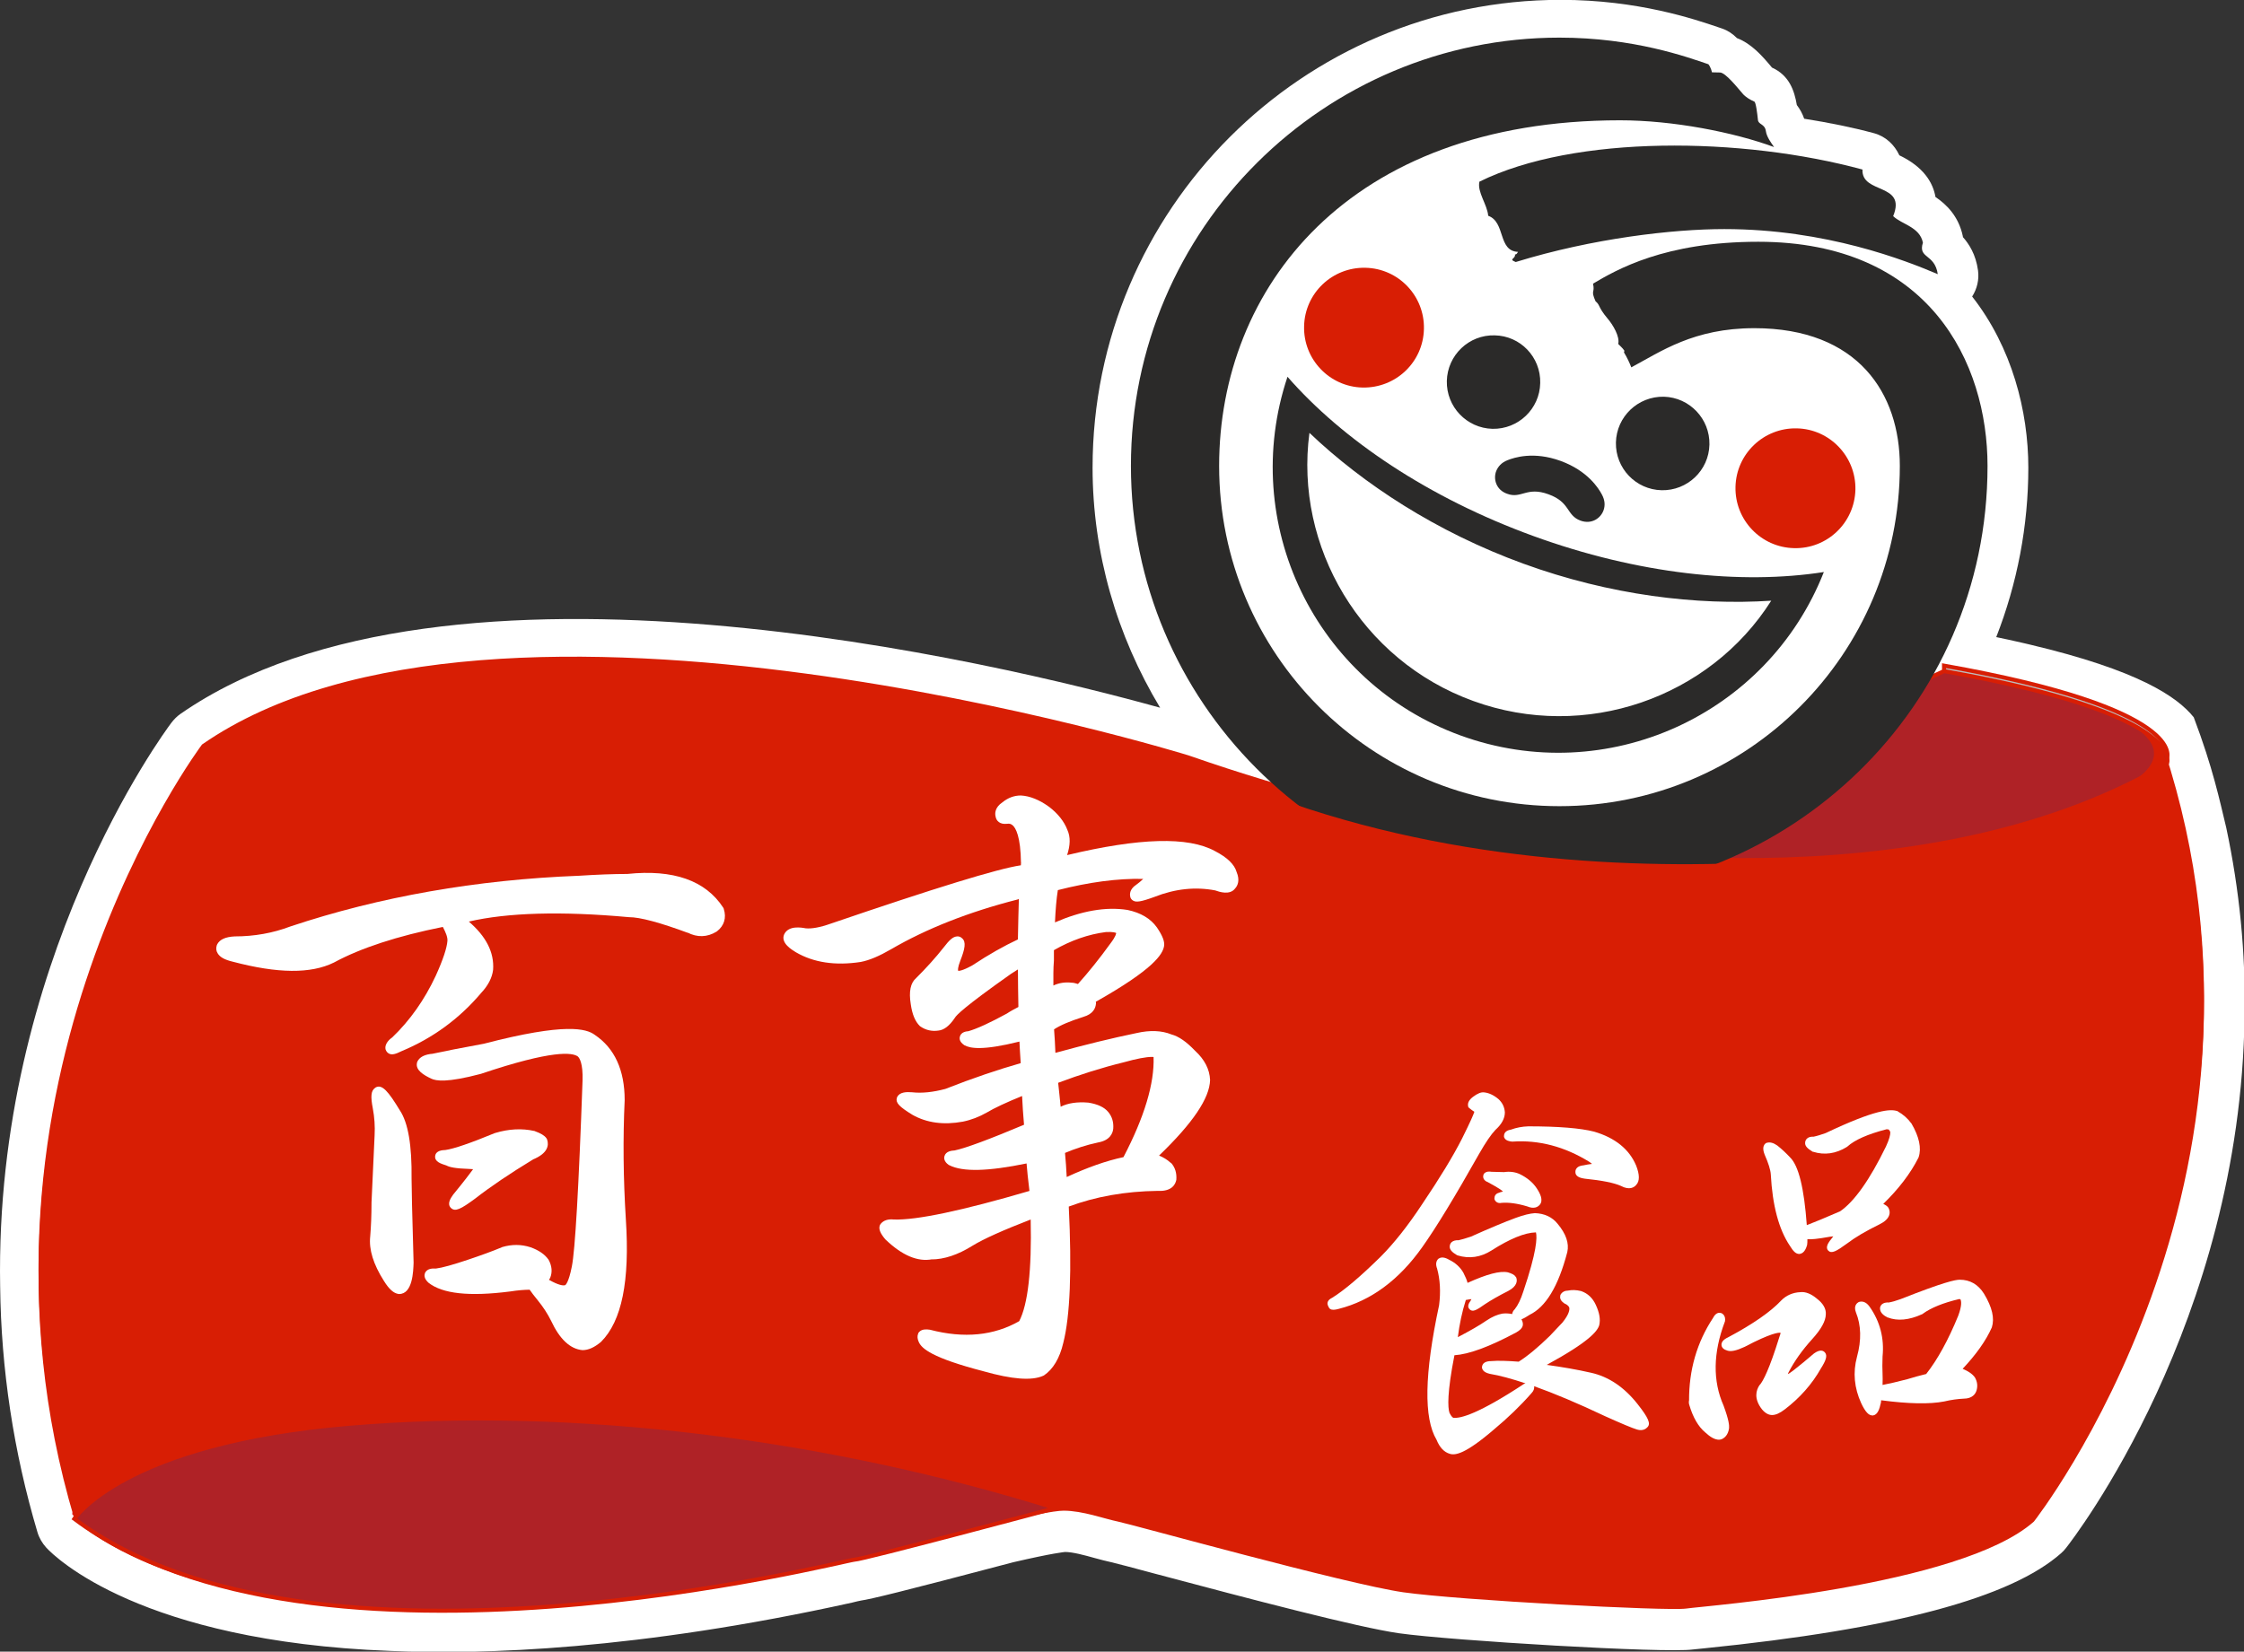 <?xml version="1.0" encoding="UTF-8" standalone="no"?>
<svg
   xmlns:dc="http://purl.org/dc/elements/1.1/"
   xmlns:cc="http://creativecommons.org/ns#"
   xmlns:rdf="http://www.w3.org/1999/02/22-rdf-syntax-ns#"
   xmlns:svg="http://www.w3.org/2000/svg"
   xmlns="http://www.w3.org/2000/svg"
   xmlns:sodipodi="http://sodipodi.sourceforge.net/DTD/sodipodi-0.dtd"
   xmlns:inkscape="http://www.inkscape.org/namespaces/inkscape"
   width="1000"
   height="736.251"
   viewBox="0 0 1000 736.251"
   xml:space="preserve"
   version="1.1"
   id="svg2"><rect x="0" y="0" width="1000" height="736.251" fill="#333333" stroke="none"/><sodipodi:namedview
     pagecolor="#ffffff"
     bordercolor="#666666"
     borderopacity="1"
     objecttolerance="10"
     gridtolerance="10"
     guidetolerance="10"
     inkscape:pageopacity="0"
     inkscape:pageshadow="2"
     inkscape:window-width="1920"
     inkscape:window-height="1009"
     id="namedview47"
     showgrid="false"
     inkscape:zoom="1"
     inkscape:cx="557.49223"
     inkscape:cy="376.53591"
     inkscape:window-x="-8"
     inkscape:window-y="-8"
     inkscape:window-maximized="1"
     inkscape:current-layer="svg2"
     inkscape:document-rotation="0" /><defs
     id="defs6" /><g
     transform="matrix(5.886,0,0,-5.886,-53.861,953.375)"
     id="g10"><g
       transform="scale(0.1)"
       id="g12"><path
         id="path16"
         style="fill:#ffffff;fill-opacity:1;fill-rule:nonzero;stroke:none;stroke-width:0.569"
         d="M 672.133,0 C 560.962,0 470.529,90.385 470.529,201.539 c 0,36.647 10.379,72.312 29.086,103.395 -68.429,-19.026 -307.183,-76.987 -421.926,2.68 -1.5,1.047 -2.741,2.337 -3.846,3.754 -3.105,4.102 -76.224,102.989 -73.783,242.775 0.393,35.751 5.817,71.435 16.045,105.904 0.738,2.525 2.094,4.833 3.867,6.773 3.825,4.114 40.713,40.327 147.865,44.43 39.936,1.776 107.006,-0.431 199.105,-20.801 1.645,-0.405 3.307,-0.813 3.898,-0.895 4.294,-0.634 16.182,-3.476 65.547,-16.5 17.545,-4.065 21.825,-4.346 22.299,-4.422 3.298,0 8.511,1.428 12.664,2.588 2.53,0.696 4.933,1.332 7.275,1.834 1.447,0.295 9.881,2.544 18.791,4.939 41.638,11.09 87.423,23.132 105.061,25.652 22.395,3.176 114.795,8.686 126.578,6.992 0.518,-0.086 2.823,-0.307 5.025,-0.514 81.607,-8.252 131.891,-21.71 153.654,-41.039 0.791,-0.731 1.469,-1.417 2.061,-2.229 3.107,-3.909 75.109,-97.127 76.85,-228.973 0.528,-27.228 -2.18,-54.462 -7.887,-81.275 -2.815,-11.613 -5.718,-25.7 -13.994,-47.543 -0.075,0.04 0.075,-0.041 0,0 -7.112,-8.853 -23.733,-20.246 -70.52,-31.318 0.068,0.006 -3.355,-0.785 -3.355,-0.785 -4.256,-0.99 -7.529,-1.69 -10.789,-2.367 0,0 -0.29,-0.08 -0.393,-0.08 9.047,-23.111 13.814,-47.931 13.814,-72.977 0,-24.329 -7.026,-51.85 -24.191,-73.732 2.099,-3.317 3.072,-7.248 2.525,-11.242 -0.95,-6.947 -3.886,-11.413 -6.531,-14.395 v -0.303 c -1.815,-8.739 -7.18,-13.837 -11.789,-16.943 -1.092,-6.333 -5.228,-13.024 -15.555,-17.957 -2.077,-4.466 -5.822,-8.146 -10.908,-9.518 -9.268,-2.521 -19.493,-4.558 -30.076,-6.242 -0.74,-2.173 -1.814,-4.114 -3.168,-5.9 -1.07,-6.355 -3.352,-12.829 -10.709,-16.135 -0.131,-0.148 -0.289,-0.354 -0.289,-0.354 -3.829,-4.575 -8.494,-9.941 -14.793,-12.348 -1.792,-1.821 -3.922,-3.265 -6.346,-4.096 l -1.422,-0.484 C 729.848,8.34 705.412,0 672.133,0 Z"
         transform="matrix(1.758,0,0,-1.758,91.512,1619.84)" /><path
         id="path18"
         style="fill:#ffffff;fill-opacity:1;fill-rule:nonzero;stroke:none"
         d="m 1176.22,1000.3 c 0,0 -189.532,74.12 -178.677,259.34 10.877,185.25 30.547,237.52 198.347,298.51 167.73,61.02 270.21,-85.01 270.21,-85.01 l 63.13,-132.81 c 0,0 111.18,-161.29 -108.91,-320.39 -220.1,-159.038 -244.1,-19.64 -244.1,-19.64" /><path
         id="path20"
         style="fill:#d81e04;fill-opacity:1;fill-rule:nonzero;stroke:none"
         d="m 244.441,1055.88 c 0,0 -193.402,-257.212 -96.664,-582.286 0,0 86.457,-92.621 380.707,-63.844 0,0 214.004,32.957 250.996,43.293 37.071,10.25 102.903,26.711 117.301,26.711 14.352,0 30.844,-6.16 41.074,-8.246 10.352,-2.004 172.805,-47.301 216.075,-53.5 43.21,-6.18 199.62,-14.36 214.05,-12.34 14.37,2.09 207.78,16.441 263.42,65.84 0,0 203.7,259.273 98.7,580.332 0,0 -2.04,34.94 -166.72,63.77 0,0 -1.96,-121.485 -36.99,-135.872 0,0 -222.24,-41.172 -534.972,67.902 0,0 -524.719,162.61 -746.977,8.24" /><path
         id="path22"
         style="fill:#bdbcbc;fill-opacity:1;fill-rule:nonzero;stroke:none"
         d="m 147.777,473.594 c 0,0 37.016,57.57 207.825,72.015 170.828,14.411 364.242,-10.336 534.949,-63.851 0,0 -146.031,-39.051 -152.227,-39.051 -6.191,0 -409.508,-104.945 -590.547,30.887" /><g
         id="g24"><path
           id="path26"
           style="fill:none;stroke:#ed192d;stroke-width:3.084;stroke-linecap:butt;stroke-linejoin:miter;stroke-miterlimit:2.613;stroke-dasharray:none;stroke-opacity:1"
           d="m 147.777,473.594 c 0,0 37.016,57.57 207.825,72.015 170.828,14.41 364.242,-10.336 534.949,-63.851 0,0 -146.031,-39.051 -152.227,-39.051 -6.191,0 -409.507,-104.945 -590.547,30.887 z" /></g><path
         id="path28"
         style="fill:#bdbcbc;fill-opacity:1;fill-rule:nonzero;stroke:none"
         d="m 1563.38,1115.61 c 0,0 2.08,-117.337 -36.99,-135.872 0,0 174.88,20.562 205.74,65.932 0,0 16.53,37.03 -168.75,69.94" /><g
         id="g30"><path
           id="path32"
           style="fill:none;stroke:#d81e04;stroke-width:3.084;stroke-linecap:butt;stroke-linejoin:miter;stroke-miterlimit:2.613;stroke-dasharray:none;stroke-opacity:1"
           d="m 1563.38,1115.61 c 0,0 2.08,-117.337 -36.99,-135.872 0,0 174.88,20.562 205.74,65.932 0,0 16.53,37.03 -168.75,69.94 z" /></g><path
         id="path34"
         style="fill:#af2226;fill-opacity:1;fill-rule:nonzero;stroke:none"
         d="m 1563.38,1111.5 c 0,0 -213.91,-98.83 -298.95,-131.762 0,0 277.07,-50.726 467.7,61.722 0,0 16.53,37.07 -168.75,70.04" /><g
         id="g36"><path
           id="path38"
           style="fill:none;stroke:#d81e04;stroke-width:3.084;stroke-linecap:butt;stroke-linejoin:miter;stroke-miterlimit:2.613;stroke-dasharray:none;stroke-opacity:1"
           d="m 1563.38,1111.5 c 0,0 -213.91,-98.83 -298.95,-131.762 0,0 277.07,-50.727 467.7,61.722 0,0 16.53,37.07 -168.75,70.04 z" /></g><path
         id="path40"
         style="fill:#2b2a29;fill-opacity:1;fill-rule:nonzero;stroke:none"
         d="m 1501.6,1491.34 c -0.87,-18.88 33.58,-9.84 23.24,-35.29 6.59,-6.37 20.09,-8.09 22.52,-20.1 -3.95,-12.2 8.97,-8.18 11.24,-23.85 -24.28,10.34 -84.46,34.14 -161.63,34.14 -38.64,0 -99.63,-6.97 -157.88,-24.94 -5.95,2.32 0.05,2.25 -0.57,5.79 1.2,-0.28 1.65,1 2.31,1.89 -15.48,0.68 -9.26,22.51 -22.59,27.35 -0.71,8.54 -8.46,17.95 -6.66,25.82 72.29,35.67 198.94,33.91 290.02,9.19" /><path
         id="path42"
         style="fill:#2b2a29;fill-opacity:1;fill-rule:nonzero;stroke:none"
         d="m 1419.65,1371.2 c 78.81,0 110.23,-49.63 110.23,-104.33 0,-142.39 -115.37,-257.67 -257.72,-257.67 -142.34,0 -257.64,115.28 -257.64,257.67 0,133.99 97.07,261.76 303.53,261.76 40.1,0 86.11,-9.04 116.62,-20.27 -2.19,3.13 -5.61,7.74 -6.2,12.03 -0.75,5.62 -5.59,4.81 -6.01,8.46 -0.51,4.93 -1.55,13.47 -2.75,13.94 -3.01,1.31 -6.75,3.46 -8.92,6.12 -3.99,4.6 -12.73,15.64 -16.95,15.92 -1.61,0.08 -6.21,0.14 -6.21,0.14 0,0 -0.7,3.66 -2.69,6.11 -15.98,5.41 -56.39,20.16 -112.78,20.16 -177.68,0 -324.418,-144.37 -324.418,-324.37 0,-177.8 144.598,-324.249 324.418,-324.249 172.37,0 324.12,139.719 324.12,324.249 0,78.05 -43.94,169.77 -173.62,169.77 -70.87,0 -107.28,-21.19 -125.06,-31.72 1.62,-7.48 -2.05,-4.43 1.92,-13.37 3.46,-2.77 1.89,-4.43 8.75,-12.62 4.59,-5.27 9.78,-14.34 8.4,-19.68 1.03,-1.15 3.26,-2.96 4.62,-5.04 0.27,-0.41 -0.47,-0.92 -0.17,-1.51 2.27,-3.67 4.28,-8.09 5.46,-11.17 22.27,11.89 47.21,29.67 93.07,29.67" /><path
         id="path44"
         style="fill:#2b2a29;fill-opacity:1;fill-rule:nonzero;stroke:none"
         d="m 1472.36,1186.52 c -42.73,-108.6 -164.59,-163.95 -275.04,-123.79 -110.28,40.17 -168.11,160.87 -131.04,271.66 41.82,-47.91 106.99,-91.82 186.14,-120.6 79.08,-28.78 157.19,-37.08 219.94,-27.27 z m -227.59,6.36 c -65.65,23.93 -121,60.13 -161.88,99.04 -11.49,-86.08 39.11,-172.26 124,-203.05 84.9,-30.94 179.15,2.53 225.63,75.94 -56.29,-3.69 -122.1,4.15 -187.75,28.07" /><path
         id="path46"
         style="fill:#d81e04;fill-opacity:1;fill-rule:nonzero;stroke:none"
         d="m 1123.05,1326.24 c 25.22,-0.53 45.99,19.24 46.52,44.35 0.6,24.99 -19.19,45.81 -44.26,46.35 -25.07,0.6 -45.94,-19.24 -46.46,-44.28 -0.64,-25.09 19.29,-45.84 44.2,-46.42" /><path
         id="path48"
         style="fill:#d81e04;fill-opacity:1;fill-rule:nonzero;stroke:none"
         d="m 1449.82,1204.61 c 25.07,-0.64 45.82,19.21 46.43,44.32 0.52,25.02 -19.37,45.84 -44.3,46.39 -25.13,0.6 -45.93,-19.27 -46.49,-44.31 -0.57,-25.08 19.33,-45.86 44.36,-46.4" /><path
         id="path50"
         style="fill:#2b2a29;fill-opacity:1;fill-rule:nonzero;stroke:none"
         d="m 1263.9,1245.38 c 16.7,-6.01 13.3,-15.94 24.27,-19.95 8.44,-3.04 15.46,1.9 17.5,8.17 1.07,3.22 1.07,7.18 -1.37,11.63 -2.47,4.67 -10.68,17.91 -31.17,25.41 -20.58,7.54 -35.36,2.5 -40.18,0.61 -4.79,-1.85 -7.27,-4.99 -8.59,-8.11 -2.44,-6.01 -0.22,-14.41 8.17,-17.34 10.88,-4.08 14.75,5.69 31.37,-0.42" /><path
         id="path52"
         style="fill:#2b2a29;fill-opacity:1;fill-rule:nonzero;stroke:none"
         d="m 1221.49,1294.97 c 19.52,-0.38 35.76,15.12 36.13,34.68 0.49,19.55 -14.95,35.76 -34.45,36.11 -19.53,0.56 -35.79,-14.98 -36.26,-34.55 -0.42,-19.51 15.02,-35.75 34.58,-36.24" /><path
         id="path54"
         style="fill:#2b2a29;fill-opacity:1;fill-rule:nonzero;stroke:none"
         d="m 1349.52,1248.47 c 19.48,-0.41 35.76,14.97 36.21,34.54 0.43,19.54 -15.07,35.76 -34.49,36.28 -19.62,0.38 -35.86,-15.08 -36.31,-34.68 -0.4,-19.52 15.05,-35.68 34.59,-36.14" /><path
         id="path56"
         style="fill:#d81e04;fill-opacity:1;fill-rule:nonzero;stroke:none"
         d="m 244.441,1051.84 c 0,0 -193.402,-257.238 -96.664,-582.336 0,0 86.457,-92.672 380.707,-63.836 0,0 214.004,32.871 250.996,43.238 37.071,10.235 102.903,26.754 117.301,26.754 14.352,0 30.844,-6.156 41.074,-8.234 10.352,-2.078 172.805,-47.321 216.075,-53.574 43.21,-6.094 199.62,-14.297 214.05,-12.34 14.37,2.136 207.78,16.496 263.42,65.914 0,0 203.7,259.211 98.7,580.214 0,0 -2.04,35.06 -166.72,63.86 0,0 337.54,-50.8 28.87,-123.52 0,0 -326.46,-78.21 -600.832,55.56 0,0 -524.719,162.57 -746.977,8.3" /><path
         id="path58"
         style="fill:#af2226;fill-opacity:1;fill-rule:nonzero;stroke:none"
         d="m 147.777,469.504 c 0,0 37.016,57.551 207.825,71.976 170.828,14.45 364.242,-10.316 534.949,-63.824 0,0 -146.031,-39.117 -152.227,-39.117 -6.191,0 -409.508,-104.926 -590.547,30.965" /><g
         id="g60"><path
           id="path62"
           style="fill:none;stroke:#d81e04;stroke-width:3.084;stroke-linecap:butt;stroke-linejoin:miter;stroke-miterlimit:2.613;stroke-dasharray:none;stroke-opacity:1"
           d="m 147.777,469.504 c 0,0 37.016,57.551 207.825,71.976 170.828,14.45 364.242,-10.316 534.949,-63.824 0,0 -146.031,-39.117 -152.227,-39.117 -6.191,0 -409.507,-104.926 -590.547,30.965 z" /></g><path
         id="path66"
         style="fill:#ffffff;fill-opacity:1;fill-rule:nonzero;stroke:none"
         d="m 639.031,932.395 c -13.367,20.535 -37.758,29.113 -72.543,25.476 -10.558,0 -22.883,-0.5 -36.769,-1.379 -77.34,-2.957 -150.77,-15.859 -218.375,-38.394 -13.172,-5 -27.332,-7.535 -42.199,-7.535 -6.93,-0.364 -11.157,-2.286 -13.129,-5.875 -0.2,-0.282 -0.305,-0.602 -0.375,-0.844 -0.692,-2.16 -0.504,-4.297 0.625,-6.028 1.722,-2.988 5.375,-4.961 11.519,-6.414 34.004,-8.992 59.031,-9.265 76.543,-0.625 20.348,11.036 48.172,20.102 82.457,26.961 2.184,-4.062 3.66,-7.785 3.481,-10.465 -0.375,-5.339 -3.293,-14.304 -8.875,-26.57 -8.465,-18.133 -19.496,-33.797 -32.903,-46.617 -1.504,-1 -6.152,-4.703 -5.027,-9.223 0.594,-1.621 1.582,-2.636 2.84,-3.191 2.058,-0.914 4.621,-0.328 9.269,2 23.364,9.699 43.696,24.492 60.192,44.043 5.222,5.523 8.347,11.523 9.074,17.527 0.969,13.344 -5.465,25.469 -18.379,36.555 29.152,6.777 69.891,8.008 121.199,3.344 8.489,0 23.453,-4.055 44.785,-11.93 -0.043,0.16 -0.324,0.16 -0.484,0.312 7.391,-3.867 14.969,-3.652 21.953,0.61 0.149,0.051 0.293,0.133 0.371,0.242 5.512,4.234 7.356,10.289 5.188,17.039 -0.039,0.309 -0.176,0.664 -0.438,0.981" /><path
         id="path68"
         style="fill:#ffffff;fill-opacity:1;fill-rule:nonzero;stroke:none"
         d="m 394.219,778.871 c -8.703,14.289 -13.524,20.203 -18.489,17.188 -0.14,-0.055 -0.246,-0.231 -0.378,-0.325 -2.95,-2.105 -3.352,-6.355 -1.579,-15.457 1.274,-6.804 1.711,-13.629 1.352,-20.359 l -2.336,-50.691 c 0,-9.891 -0.387,-18.645 -0.992,-25.864 -1.098,-9.929 2.391,-21.117 10.297,-33.574 3.929,-6.359 7.344,-9.41 11.039,-10.004 0.164,-0.047 0.363,-0.047 0.558,-0.047 10.289,0 10.739,17.332 10.954,23.797 -1.102,36.285 -1.532,58.133 -1.532,63.403 0.305,25.441 -2.57,42.468 -8.894,51.933" /><path
         id="path70"
         style="fill:#ffffff;fill-opacity:1;fill-rule:nonzero;stroke:none"
         d="m 505.77,756.594 c -0.168,0.476 -0.36,0.89 -0.637,1.219 -1.442,2.003 -4.195,3.625 -8.621,5.234 -0.153,0.098 -0.278,0.183 -0.532,0.183 -9.347,2.079 -19.304,1.563 -29.542,-1.531 -0.106,-0.066 -0.305,-0.117 -0.411,-0.117 -18.351,-7.594 -30.91,-11.859 -37.285,-12.777 -2.39,-0.102 -7.219,-0.387 -7.781,-4.543 -0.496,-4.352 4.277,-5.813 8.59,-7.196 2.152,-1.179 6.238,-2.277 18.117,-2.652 0.977,0 1.367,-0.066 2.031,-0.137 -2.14,-2.918 -6.297,-8.496 -15.144,-19.316 -1.871,-2.672 -4.825,-6.953 -1.602,-10.082 3.195,-3.008 7.328,-0.953 18.215,7.07 11.527,8.992 26.32,19.016 44.137,29.832 -0.176,-0.148 -0.387,-0.211 -0.614,-0.281 11.7,4.734 12.442,10.879 11.079,15.094" /><path
         id="path72"
         style="fill:#ffffff;fill-opacity:1;fill-rule:nonzero;stroke:none"
         d="m 564.449,786.586 c 0,22.801 -7.652,39.352 -22.621,49.418 -6.308,4.707 -22.113,9.402 -83.926,-6.703 -17.699,-3.227 -30.496,-5.801 -39.019,-7.629 0.215,0 0.441,0 0.621,0.066 -6.469,-0.441 -10.551,-2.574 -12.152,-6.297 -0.118,-0.375 -0.2,-0.66 -0.2,-0.91 -0.968,-5.269 4.93,-8.89 10.914,-11.715 3.575,-1.656 11.575,-3.226 37.555,3.668 54.41,18.336 69.215,16.149 73.328,13.184 1.344,-1.164 4.012,-5.32 3.61,-18.25 -2.903,-81.535 -5.645,-128.895 -8.129,-140.91 -2.422,-12.332 -4.789,-13.969 -5.028,-14.043 -0.199,-0.106 -0.457,-0.106 -0.574,-0.141 -0.894,-0.156 -4.156,-0.156 -11.695,4.184 0.222,0.441 0.75,0.937 0.933,1.515 1.719,4.27 1.352,8.961 -1.187,13.602 -0.043,0.145 -0.113,0.184 -0.211,0.309 -2.777,3.906 -7.32,7.039 -13.578,9.242 -6.981,2.254 -14.098,2.254 -21.313,0.133 -0.187,-0.059 -0.363,-0.133 -0.394,-0.192 -7.524,-3.156 -16.231,-6.273 -25.832,-9.492 -11.106,-3.719 -19.199,-6.004 -24.028,-6.602 -2.363,0.125 -6.507,0.231 -8.234,-3.3 -0.594,-1.567 -0.871,-4.008 2.203,-7.016 0.078,-0.137 0.207,-0.25 0.356,-0.359 10.609,-8.434 30.863,-10.66 61.972,-6.668 5.707,0.894 10.496,1.277 14.676,1.324 1.473,-2.145 3.484,-4.766 6.188,-8.074 3.972,-4.883 7.433,-10.125 10.125,-15.598 6.445,-13.816 14.371,-21.238 23.675,-22.094 4.551,0 9.047,2.071 14.043,6.246 15.782,15.797 21.887,46.043 18.817,92.786 -1.934,30.925 -2.246,61.296 -0.895,90.316" /><path
         id="path74"
         style="fill:#ffffff;fill-opacity:1;fill-rule:nonzero;stroke:none"
         d="m 1011.4,975.172 c -20.392,11.16 -57.22,10.086 -111.982,-3.024 2.449,7.395 2.641,13.782 0.207,19.09 -2.395,6.325 -7.078,12.232 -13.695,17.352 -7.469,5.42 -14.696,8.34 -21.504,8.7 -5.035,0 -9.633,-1.69 -13.863,-5.08 -5.942,-3.96 -5.93,-8.61 -5.231,-11.1 0.469,-2.837 3.055,-5.95 8.727,-5.247 1.718,0.293 2.941,-0.144 4.132,-1.148 2.266,-1.953 6.063,-8.258 6.313,-28.738 0,0.355 0,0.671 0.121,1.046 -0.145,-0.691 -0.145,-1.789 -0.199,-2.593 -17.77,-2.653 -64.668,-17.125 -143.973,-44.192 -8.043,-2.867 -14.48,-4.011 -18.992,-3.535 -3.109,0.57 -12.949,2.399 -16.262,-4.594 -2.867,-6.609 5.989,-11.734 8.856,-13.523 13.343,-7.809 29.875,-10.32 49.031,-7.375 6.762,1.262 14.328,4.57 23.207,9.715 26.551,15.461 58.645,28.16 95.477,37.558 0.41,0.082 0.769,0.348 1.125,0.539 -0.204,-7.761 -0.532,-18.066 -0.731,-30.746 -10.426,-4.882 -21.965,-11.339 -34.387,-19.578 -7.922,-4.426 -10.429,-4.254 -10.836,-4.164 -0.168,0.41 -0.488,2.227 1.649,7.692 3.402,8.699 4.613,14.242 1.265,16.961 -1.031,1.011 -2.371,1.523 -3.796,1.375 -3.004,-0.18 -5.754,-2.633 -10.149,-8.415 -5.894,-7.496 -13.019,-15.386 -20.785,-23.128 -4.273,-3.637 -5.645,-10.168 -4.074,-19.778 1.074,-7.656 3.308,-13.109 6.933,-16.621 0.188,-0.144 0.43,-0.316 0.579,-0.402 4.027,-2.707 8.609,-3.684 13.402,-2.965 4.332,0.406 8.414,3.629 12.449,9.617 1.027,1.887 6.875,8.184 42.422,33.266 1.547,0.929 3.621,2.308 5.344,3.429 0.105,-9.269 0.105,-18.742 0.359,-28.445 -3.105,-1.633 -6.066,-3.199 -8.762,-5 -12.804,-7.004 -22.629,-11.496 -29.089,-13.336 -1.872,-0.129 -5.547,-0.738 -6.415,-3.992 -0.507,-1.637 -0.293,-4.07 3.016,-6.367 0.133,-0.16 0.285,-0.297 0.453,-0.297 4.176,-2.262 13.223,-4.274 41.59,2.789 0.234,-5.172 0.566,-10.512 0.965,-16.336 -16.977,-4.832 -36.035,-11.25 -57.063,-19.519 -9.132,-2.442 -17.695,-3.387 -25.109,-2.547 -4.391,0.363 -9.406,0.191 -11.305,-3.496 -0.132,-0.286 -0.285,-0.551 -0.347,-0.844 -0.922,-3.668 1.836,-6.586 11.941,-12.77 10.863,-6.125 23.676,-7.769 38.07,-5.125 6.293,1.274 12.383,3.617 18.141,6.907 5.746,3.449 14.84,7.679 26.707,12.511 0.348,-7.011 0.793,-14.219 1.473,-21.769 -26.352,-11.086 -44.164,-17.7 -52.594,-19.473 -2.191,-0.086 -6.617,-0.613 -7.637,-4.273 -0.484,-1.571 -0.34,-4.106 3.063,-6.582 0.238,-0.172 0.359,-0.247 0.535,-0.286 10.238,-5.261 29.512,-4.664 58.555,1.305 0.363,-5.07 1.117,-11.984 2.187,-20.824 -50.988,-14.949 -85.574,-22.234 -102.672,-21.629 -4.387,0.469 -7.844,-0.66 -9.972,-3.309 -0.325,-0.445 -0.676,-0.964 -0.786,-1.558 -0.703,-2.613 0.532,-5.664 4.196,-10.035 0.082,-0.012 0.187,-0.246 0.25,-0.258 12.558,-12.055 24.394,-17.078 35.383,-14.942 -0.239,-0.132 -0.481,-0.132 -0.735,-0.132 9.719,0 20.195,3.496 31.149,10.351 8.496,5.235 23.519,11.91 44.113,19.883 0.848,-38.48 -2.078,-64.297 -8.692,-76.988 -19.132,-10.934 -41.726,-13.25 -67.511,-6.5 -0.106,0 -0.239,0.062 -0.414,0.062 -2.332,0.36 -5.645,0.469 -7.649,-1.582 -0.508,-0.383 -0.808,-0.863 -0.988,-1.551 -0.746,-1.906 -0.492,-4.035 0.551,-6.265 2.187,-4.899 9.855,-11.922 48.988,-22.102 21.691,-6.137 36.449,-7.293 45.113,-3.449 0.231,0.074 0.41,0.207 0.61,0.285 6.89,4.625 11.937,12.961 14.656,24.613 5.187,20.27 6.559,55.118 4.168,103.293 20.082,7.485 42.637,11.555 67.391,11.871 10.753,-0.554 13.359,5.024 14.042,8.344 0.379,5.227 -0.917,9.364 -3.894,12.746 -0.102,0.059 -0.148,0.121 -0.43,0.203 -2.672,2.485 -5.679,4.184 -8.734,5.454 25.492,24.546 38.253,43.382 38.613,57.23 -0.36,8.172 -4.16,15.496 -11.39,22.152 -6.426,6.739 -12.254,10.856 -17.872,12.348 -7.48,3.023 -16.308,3.328 -26.324,1.055 -18.187,-3.739 -39.051,-8.832 -61.523,-15.004 -0.262,5.933 -0.512,11.875 -1.012,17.805 4.672,3.085 11.977,6.214 22.191,9.449 7.301,2.109 9.2,6.508 9.512,9.883 0.078,0.179 0.078,0.25 0.078,0.402 0,0.387 -0.175,0.746 -0.175,1.16 43.73,24.652 50.562,35.856 51.664,42.07 0.617,3.5 -1.102,7.864 -5.403,14.219 -4.769,6.719 -12.258,11.145 -22.246,13.238 -16.613,2.633 -35.125,-0.804 -54.941,-9.421 0.429,9.496 1.101,17.835 2.176,24.449 23.562,6.027 45.23,8.941 64.66,8.492 -1.414,-1.383 -3.485,-3.191 -6.957,-5.711 -0.063,-0.129 -0.219,-0.27 -0.383,-0.352 -3.137,-3.046 -2.832,-6.109 -2.457,-7.691 0.32,-1.219 1.137,-2.172 2.305,-2.789 2.144,-1.172 5.261,-1.008 15.984,2.91 15.641,6.18 31.031,7.793 45.983,4.918 3.14,-1.121 11.17,-3.871 15.16,1.574 1.84,2.035 3.72,6.067 1.04,12.391 -1.66,5.738 -6.98,10.914 -16.33,15.793 z M 889.434,892.297 v 7.851 c 12.73,7.309 25.988,12.032 39.476,13.735 5.531,0.25 7.18,-0.512 7.645,-0.707 0,-0.43 -0.168,-2.465 -4.172,-7.746 -8.52,-11.789 -16.84,-22.114 -24.746,-30.914 -1.578,0.398 -2.93,0.992 -4.766,0.992 -5.105,0.574 -9.656,-0.184 -13.84,-2.125 0,6.215 -0.136,12.422 0.403,18.914 z M 942.09,743.398 c -12.93,-2.714 -27.352,-7.835 -42.973,-15.054 -0.308,6.191 -0.711,12.32 -1.285,18.246 7.731,3.262 16.086,6.015 25.074,7.937 9.227,1.625 11.153,7.27 11.446,10.473 0.363,4.82 -0.84,9.047 -3.805,12.621 -2.992,3.602 -7.891,5.902 -15.012,7.067 -8.609,0.722 -15.508,-0.379 -21,-3.098 -0.605,6.515 -1.32,12.519 -1.887,18.113 16.383,6.176 33.153,11.492 49.704,15.539 9.722,2.711 16.832,4.071 21.343,4.071 0.524,0 0.852,-0.086 1.18,-0.086 0.723,-19.938 -6.906,-45.391 -22.785,-75.829" /><path
         id="path76"
         style="fill:#ffffff;fill-opacity:1;fill-rule:nonzero;stroke:none"
         d="m 1223.68,764.023 c 4.71,4.207 7.17,8.7 7.17,13.243 -0.25,4.035 -1.89,7.422 -4.89,10.129 -3.76,3.156 -7.48,4.738 -10.92,5.05 -2.13,0.262 -4.77,-0.734 -8.3,-3.375 -2.9,-2.226 -4.13,-4.382 -3.76,-6.89 l 0.27,-1.067 0.86,-0.707 c 0.94,-0.898 2.29,-1.742 3.65,-2.652 -0.69,-2.184 -2.9,-7.348 -9.32,-20.27 -6.74,-13.3 -16.95,-30.066 -30.22,-49.726 -10.75,-16.305 -21.31,-29.61 -31.32,-39.66 -15.09,-14.86 -27.43,-25.395 -36.91,-31.289 l 0.37,0.171 c -0.69,-0.312 -2.98,-1.261 -3.69,-3.464 -0.31,-1.114 0,-2.11 0.51,-3.137 0.3,-0.727 0.71,-1.488 1.42,-1.984 1.39,-0.844 3.4,-0.782 6.55,0.117 24.31,6.164 45.54,21.859 63,46.511 10.47,14.68 25.01,38.59 43.33,71.102 4.83,8.453 8.9,14.406 12.2,17.898" /><path
         id="path78"
         style="fill:#ffffff;fill-opacity:1;fill-rule:nonzero;stroke:none"
         d="m 1230.18,759.395 v -0.461 l 0.12,-0.504 c 0.98,-2.7 4.42,-3.11 5.95,-3.262 h 0.26 0.22 c 19.79,1.355 39.29,-3.75 57.95,-15.258 1.14,-0.762 1.51,-1.109 2.14,-1.633 -2.14,-0.25 -4.32,-0.597 -6.68,-1.132 l 0.51,0.074 c -1.7,-0.153 -4.2,-0.555 -5.54,-2.336 -0.73,-0.895 -0.95,-2.067 -0.81,-3.238 0.25,-3.52 5,-4.227 7.05,-4.551 12.98,-1.313 22.14,-3.16 27.31,-5.461 6.64,-3.559 10.22,-1.047 11.73,0.863 2.56,2.781 2.56,7.613 -0.17,14.57 -5.18,12.309 -15.9,20.997 -31.81,25.645 -10.24,2.637 -26.91,4.016 -49.8,4.016 -4.76,-0.161 -9.13,-1.008 -13.1,-2.485 -4.82,-0.715 -5.33,-3.535 -5.33,-4.847" /><path
         id="path80"
         style="fill:#ffffff;fill-opacity:1;fill-rule:nonzero;stroke:none"
         d="m 1284.25,731.426 c 0,0.105 0.06,0.219 0.06,0.219 -0.01,0.195 -0.15,0.195 -0.15,0.195 l 0.09,-0.414" /><path
         id="path82"
         style="fill:#ffffff;fill-opacity:1;fill-rule:nonzero;stroke:none"
         d="m 1222.96,712.391 v -0.532 l 0.06,-0.421 c 0.59,-1.61 2.3,-3.329 5.37,-2.661 5.29,0.45 11.88,-0.425 19.38,-2.683 5.15,-2.168 8.01,-0.492 9.48,1.222 2.95,3.473 0.28,8.645 -2.43,12.711 -2.96,4.391 -7.23,7.848 -12.69,10.532 -3.61,1.64 -7.67,2.168 -12.13,1.468 l 0.55,0.028 c -1.11,0 -4.53,0.09 -10.17,0.258 h 0.29 c -1.57,0.269 -3.77,0.339 -5.28,-1.102 l -0.55,-0.59 -0.21,-0.695 c -0.58,-1.676 -0.06,-4.039 2.93,-5.309 l -0.21,0.176 c 9.58,-5.168 11.41,-6.754 11.72,-7.176 l 0.37,-0.316 c -1.15,-0.211 -2.26,-0.43 -3.12,-0.891 -2.46,-0.64 -3.36,-2.48 -3.36,-4.019" /><path
         id="path84"
         style="fill:#ffffff;fill-opacity:1;fill-rule:nonzero;stroke:none"
         d="m 1296.09,580.117 c -10.55,2.418 -21.9,4.36 -33.55,5.953 32.3,17.629 38.41,25.559 39.76,30.082 1.04,4.539 0.13,9.481 -2.62,15.411 -2.34,5.105 -6.07,8.703 -11.15,10.425 -3.69,0.871 -6.82,0.969 -9.81,0.356 -2.46,0 -4.46,-1.055 -5.59,-2.895 l -0.25,-0.429 -0.05,-0.422 c -0.34,-1.332 -0.34,-3.668 2.82,-5.743 l 0.13,-0.195 0.24,-0.109 c 3.06,-1.289 3.44,-2.762 3.61,-3.207 0.25,-1.383 0.06,-4.785 -5.3,-11.344 0.1,0.145 -9.51,-10.039 -9.51,-10.039 -8.76,-8.531 -16.55,-15.051 -23.49,-19.457 -8.69,0.66 -15.71,0.891 -20.76,0.437 -3.94,0 -6.51,-1.32 -6.92,-3.867 l -0.13,-0.359 v -0.293 c 0,-3.66 4.39,-4.727 5.93,-5.137 7.38,-1.207 16.69,-3.765 26.99,-7.187 -0.38,-0.18 -0.59,-0.18 -1,-0.391 h -0.14 l -0.19,-0.203 c -33.76,-22.223 -47.66,-26.18 -53.34,-25.5 -0.45,0.305 -1.5,0.945 -2.86,3.773 -1.31,3.942 -1.84,15.102 3.76,43.59 10.97,0.731 26.24,6.293 46.81,17.293 3.01,1.762 4.37,3.235 4.86,4.918 0.43,1.598 0,3.301 -0.93,5.008 1.86,0.68 3.82,1.887 6.32,3.477 l -0.38,-0.184 c 12.44,5.91 21.89,21.449 28.76,47.57 1.52,6.699 -0.97,13.848 -7.28,21.41 -4.13,5.188 -9.95,7.844 -17.22,8.129 -3.88,-0.285 -8.52,-1.402 -14.52,-3.586 -8.63,-3.172 -20.14,-8.004 -33.94,-14.199 -3.79,-1.262 -7.22,-2.305 -10,-2.91 l 0.92,0.172 c -2.44,0.144 -4.23,-0.356 -5.5,-1.418 -0.97,-0.899 -1.48,-2.149 -1.48,-3.481 0,-2.484 2.12,-4.367 5.34,-6.293 l 0.39,-0.191 0.33,-0.129 c 8.69,-2.648 17.33,-1.461 25.52,3.727 13.99,8.933 25.24,13.496 33.48,13.718 0.21,0 0.21,0 0.24,0 0.97,-3.914 0.67,-14.5 -9.61,-44.863 -1.9,-5.898 -4.05,-10.347 -6.4,-13.265 l 0.25,0.242 c -1.63,-1.473 -2.08,-2.793 -2.24,-3.953 -2.18,0.429 -4.63,0.671 -7.43,0.339 -3.85,-0.718 -7.83,-2.425 -12.19,-5.359 -5,-3.484 -12.41,-7.699 -21.53,-12.48 1.23,9.66 3.16,19.062 6.06,28.156 0.95,0.176 1.61,0.316 2.86,0.504 0.71,0.023 0.89,0.023 1.38,0.125 -0.29,-0.528 -0.52,-0.914 -0.9,-1.617 -0.7,-0.926 -2.77,-3.965 -0.48,-6.071 2.31,-2.379 5.32,-0.605 11.57,3.832 4.5,3.008 10.54,6.457 17.63,10.043 7.12,3.754 6.91,7.961 6.12,10.114 l -0.19,0.394 -0.34,0.34 c -0.91,1.473 -2.9,2.387 -5.81,3.281 -6.08,1.281 -15.92,-1.387 -30.53,-7.984 -0.55,2.195 -1.61,4.648 -3.18,7.719 -2.34,4.128 -5.97,7.449 -10.69,9.75 -1.36,0.765 -5.22,2.976 -8.09,0.835 l -0.19,-0.07 -0.12,-0.172 c -1.15,-1.175 -2.34,-3.468 -0.67,-7.578 l -0.13,0.363 c 2.29,-8.23 2.83,-17.66 1.52,-27.761 -11.19,-52.274 -11.7,-85.543 -1.94,-101.891 2.37,-5.875 5.76,-9.433 10.08,-10.664 4.08,-1.281 11.69,-0.203 33.33,18.395 10.46,8.699 20.1,17.964 28.38,27.421 1.81,1.84 2.36,3.668 2.12,5.391 15.22,-5.449 33.03,-12.91 53.71,-22.715 12.43,-5.601 20.35,-8.918 24.18,-10.097 4.46,-1.301 6.84,0.625 7.92,1.82 2.58,2.652 0.7,7.082 -7.52,17.476 -10.04,12.77 -21.93,20.778 -35.23,23.719" /><path
         id="path86"
         style="fill:#ffffff;fill-opacity:1;fill-rule:nonzero;stroke:none"
         d="m 1521.81,699.422 c 0.67,1.824 0.42,3.781 -0.57,5.641 -0.83,1.285 -2.24,2.152 -3.9,2.925 11.54,11.219 20.59,22.977 26.62,34.977 l 0.06,0.148 0.11,0.285 c 2.26,6.832 0.41,15.418 -5.41,25.418 l -0.07,0.188 -0.18,0.101 c -2.58,3.543 -6.01,6.61 -10.23,9.004 l -0.29,0.258 h -0.36 c -4.92,1.473 -15.84,1.332 -53.84,-16.734 -3.37,-1.219 -6.68,-2.238 -9.48,-2.817 l 0.81,0.036 c -2.45,0.222 -4.27,-0.254 -5.45,-1.368 -0.99,-0.89 -1.46,-2.097 -1.46,-3.496 0,-2.371 2.07,-4.254 5.31,-6.203 l 0.32,-0.25 0.47,-0.086 c 8.63,-2.691 17.21,-1.437 25.45,3.625 l 0.19,0.18 0.27,0.164 c 5.53,5.027 15.5,9.437 29.63,13.074 0.92,0 1.39,-0.117 1.52,-0.172 l 0.16,-0.078 c 0.67,-0.715 1.07,-1.363 1.18,-2.078 0,-1.891 -0.66,-5 -3.3,-10.746 -12.3,-25.266 -24.03,-41.77 -34.75,-49.07 -11.29,-4.899 -19.67,-8.356 -25.18,-10.453 -2.05,28.058 -6.15,45.007 -12.72,51.386 -2.99,3.196 -6.22,6.246 -9.6,8.91 -2.95,2.082 -5.54,2.75 -7.89,2.082 l -0.56,-0.171 -0.44,-0.297 c -3.03,-2.387 -1.28,-6.934 -0.73,-8.442 2.91,-6.621 4.48,-11.648 4.69,-15.054 1.22,-23.356 6.04,-41.621 14.42,-54.024 2.69,-4.472 4.71,-6.199 7.05,-6.199 h 0.24 l 0.23,0.023 c 3.8,0.555 5.05,5.2 5.5,6.641 l 0.05,0.207 0.03,0.215 c 0.18,0.976 0.18,2.371 0.18,4.082 2.74,-0.234 7.35,0.113 16.93,1.844 1.13,0.105 1.91,0.265 2.68,0.308 -0.64,-0.793 -1.5,-1.886 -2.5,-3.246 l -0.18,-0.074 v -0.152 c -1.16,-1.61 -3.47,-5.114 -1.08,-7.411 2.51,-2.347 5.92,-0.562 14.09,5.399 6.17,4.691 14.27,9.519 24.39,14.433 4.23,2.098 6.7,4.379 7.59,7.067" /><path
         id="path88"
         style="fill:#ffffff;fill-opacity:1;fill-rule:nonzero;stroke:none"
         d="m 1397.34,618.645 0.1,0.273 0.09,0.328 c 0.53,3.918 -1.62,5.402 -2.52,5.922 l -0.33,0.098 -0.35,0.109 c -1.31,0.344 -3.79,0.344 -5.84,-3.695 -12.26,-18.52 -18.36,-39.657 -18.18,-62.942 l 0.11,0.946 c -0.37,-1.246 -0.37,-2.598 0,-3.754 2.79,-9.504 6.83,-16.621 12.13,-20.992 3.24,-3 8.14,-6.774 12.5,-5.125 2.08,0.937 4.79,3.074 5.54,8.269 0.18,2.156 -0.1,6.109 -4.14,17.102 -8.32,18.707 -7.96,40.015 0.89,63.461" /><path
         id="path90"
         style="fill:#ffffff;fill-opacity:1;fill-rule:nonzero;stroke:none"
         d="m 1464.85,594.699 c -5.3,-4.578 -10.4,-8.773 -15.42,-12.711 -2.07,-1.504 -3.3,-2.457 -4.29,-2.871 0.12,0.524 0.26,0.879 0.72,1.703 4.23,8.121 10.17,16.496 17.62,24.707 6.79,7.5 10.26,13.653 10.36,18.836 0.3,4.215 -2.05,8.297 -6.88,11.957 -4.33,3.649 -8.63,5.305 -12.51,4.817 -5.53,-0.25 -10.56,-2.371 -14.45,-6.371 -7.81,-8.368 -21.27,-17.77 -39.92,-27.707 -1.61,-0.766 -5.53,-2.653 -5.24,-5.996 0.21,-1.985 1.71,-3.383 4.51,-4.196 2.83,-0.91 6.86,0 13.04,2.863 19.94,10.52 25.75,10.879 27.18,10.68 0,-0.465 -0.12,-1.281 -0.89,-3.195 -7.62,-24.613 -12.3,-33.324 -14.78,-36.274 l -0.17,-0.07 -0.1,-0.141 c -2.59,-3.917 -4.47,-10.234 1.97,-18.453 2.45,-2.843 5,-4.183 7.54,-4.183 2.75,0 5.86,1.375 9.62,4.261 11.37,8.657 20.65,19.083 27.4,31.079 3.59,5.73 5.2,9.578 2.97,12.082 -1.34,1.476 -3.73,2.433 -8.28,-0.817" /><path
         id="path92"
         style="fill:#ffffff;fill-opacity:1;fill-rule:nonzero;stroke:none"
         d="m 1593.61,639.969 c -4.45,7.07 -10.62,10.594 -18.34,10.594 -3.31,0 -11.66,-1.598 -44.88,-14.719 -3.54,-1.281 -6.54,-2.141 -8.98,-2.543 h 0.75 c -5.89,0.515 -7.07,-2.629 -7.26,-4.016 l -0.01,-0.25 v -0.285 c 0,-3.281 3.06,-5.414 5.58,-6.734 l 0.16,-0.028 h 0.1 c 7.41,-2.883 16.17,-2.015 25.93,2.43 l 0.38,0.141 0.21,0.211 c 6.16,4.515 15.4,8.261 27.46,11.136 0.56,-0.062 0.93,-0.062 1.05,-0.164 0.69,-1.383 1.21,-4.676 -1.61,-12.308 -7.59,-18.618 -15.81,-33.496 -24.31,-44.262 -4.68,-1.121 -9.56,-2.484 -14.4,-3.965 -7.74,-2.043 -13.75,-3.375 -18.64,-4.336 0.06,3.02 0.17,6.047 0,8.531 -0.19,3.446 -0.19,7.887 0,12.996 1.4,13.77 -1.9,26.571 -9.89,37.86 -2.98,4.113 -6,3.969 -7.6,3.558 l -0.35,-0.078 -0.23,-0.093 c -1,-0.579 -4.13,-2.625 -2.06,-7.868 3.9,-9.625 4.29,-20.882 0.76,-33.672 -3.15,-11.718 -2.09,-23.445 3.2,-35.019 3.16,-6.695 5.66,-9.301 8.51,-9.301 h 0.3 0.22 c 3.44,0.567 4.86,4.879 5.79,9.301 l 0.11,0.184 v 0.191 c 0.08,0.738 0.14,1.094 0.19,1.812 20.61,-2.722 36.79,-3.058 47.75,-0.894 5.36,1.269 10.18,1.879 14.66,2.117 6.8,0 9.05,3.805 9.76,6.086 1.06,3.379 0.65,6.805 -1.19,9.973 -1.85,2.617 -4.89,4.687 -9.28,6.55 10.13,10.77 17.69,21.336 22.11,31.399 2.15,6.894 0.29,15.148 -5.95,25.465" /></g></g></svg>
